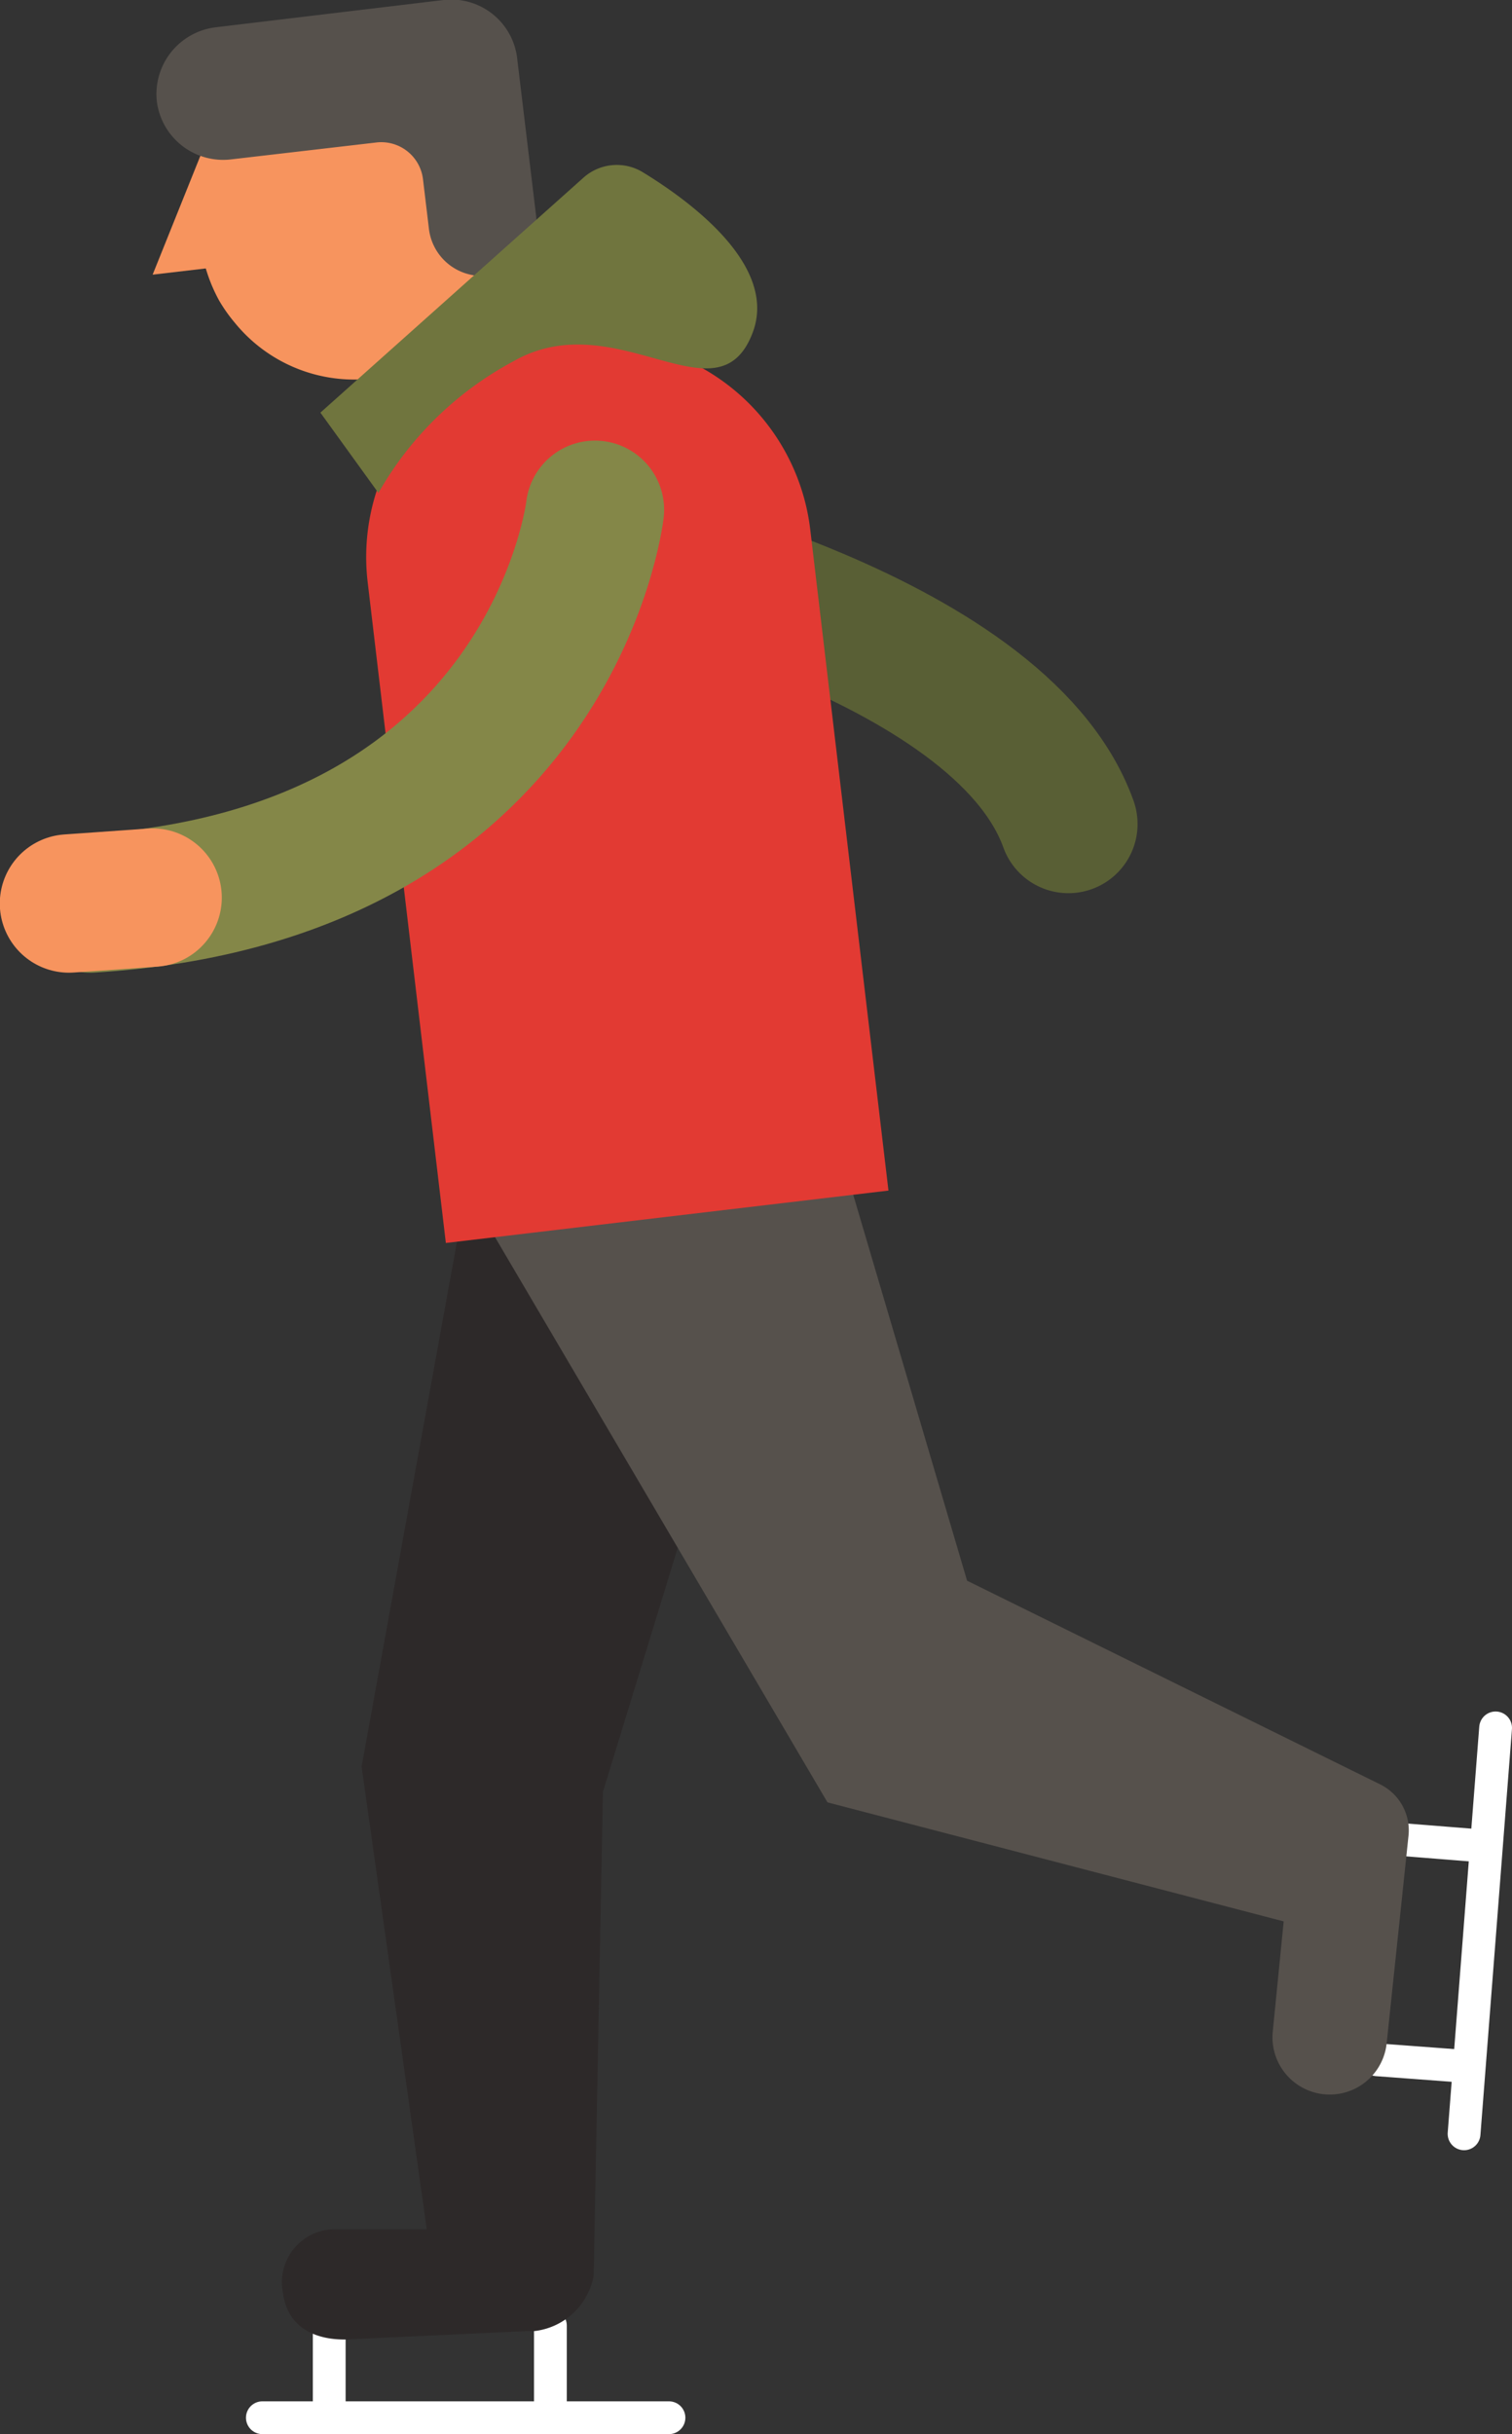 <svg xmlns="http://www.w3.org/2000/svg" viewBox="0 0 35.96 57.87">
  <rect x="0" y="0" width="35.96" height="57.87" fill="#333333" stroke="none"/>
  <g>
    <g>
      <line x1="7.83" y1="55.29" x2="7.83" y2="57.3" fill="none" stroke="#fff" stroke-linecap="round" stroke-miterlimit="10" stroke-width="0.78"/>
      <line x1="13.09" y1="55.29" x2="13.09" y2="57.3" fill="none" stroke="#fff" stroke-linecap="round" stroke-miterlimit="10" stroke-width="0.78"/>
      <line x1="15.91" y1="57.48" x2="6.24" y2="57.48" fill="none" stroke="#fff" stroke-linecap="round" stroke-miterlimit="10" stroke-width="0.78"/>
    </g>
    <g>
      <line x1="32.75" y1="48.97" x2="34.76" y2="49.12" fill="none" stroke="#fff" stroke-linecap="round" stroke-miterlimit="10" stroke-width="0.78"/>
      <line x1="33.16" y1="43.72" x2="35.17" y2="43.88" fill="none" stroke="#fff" stroke-linecap="round" stroke-miterlimit="10" stroke-width="0.78"/>
      <line x1="35.57" y1="41.08" x2="34.82" y2="50.73" fill="none" stroke="#fff" stroke-linecap="round" stroke-miterlimit="10" stroke-width="0.78"/>
    </g>
    <g>
      <path d="M9.15,9,8.84,9A3.66,3.66,0,0,1,5.59,7.68a3.77,3.77,0,0,1-.37-.52,3.8,3.8,0,0,1-.45-1.38l-.09-.7A3.69,3.69,0,0,1,7.89,1l.32,0a3.69,3.69,0,0,1,4.07,3.21l.08.7A3.67,3.67,0,0,1,9.15,9Z" fill="#f7945e"/>
      <polygon points="5.25 6.34 3.63 6.53 4.9 3.37 5.25 6.34" fill="#f7945e"/>
      <path d="M12.3,1.39A1.58,1.58,0,0,0,10.55,0L5.12.65A1.6,1.6,0,0,0,3.73,2.41,1.59,1.59,0,0,0,5.49,3.79l3.44-.4a1,1,0,0,1,1.13.87l.14,1.17a1.27,1.27,0,0,0,1.42,1.12,1.29,1.29,0,0,0,1.13-1.42Z" fill="#56514c"/>
      <path d="M11.43,26.43,8.6,42,10.15,53l-2.23,0a1.26,1.26,0,0,0-1.19,1.51c.09.74.66,1.12,1.49,1.11l4.33-.2.16,0a1.62,1.62,0,0,0,1.41-1.32l.22-11.5,5.27-17.19Z" fill="#2d2929"/>
      <path d="M32.84,42.43,23,37.58,19.73,26.5l-8.4,2.16,8.35,14.19,10.85,2.83-.26,2.62a1.36,1.36,0,1,0,2.71.27l.52-4.94A1.22,1.22,0,0,0,32.84,42.43Z" fill="#56514c"/>
      <path d="M14.15,13s9.61,2,11.26,6.59" fill="none" stroke="#595f35" stroke-linecap="round" stroke-linejoin="round" stroke-width="3.29"/>
      <path d="M14.43,8.09h.42a5.09,5.09,0,0,1,5.09,5.09V29a0,0,0,0,1,0,0H9.34a0,0,0,0,1,0,0V13.18a5.09,5.09,0,0,1,5.09-5.09Z" transform="translate(-2.08 1.85) rotate(-6.75)" fill="#e23a33"/>
      <path d="M9,11.72,7.62,9.81l6.25-5.58a1.19,1.19,0,0,1,1.41-.14c1.18.72,3.22,2.24,2.62,3.82-.83,2.19-3.24-.72-5.69.68A8.06,8.06,0,0,0,9,11.72Z" fill="#70753e"/>
      <path d="M14.15,12.12s-1,8.69-12,9.36" fill="none" stroke="#848748" stroke-linecap="round" stroke-linejoin="round" stroke-width="3.29"/>
      <line x1="3.63" y1="21.34" x2="1.64" y2="21.48" fill="none" stroke="#f7945e" stroke-linecap="round" stroke-miterlimit="10" stroke-width="3.29"/>
    </g>
  </g>
</svg>
